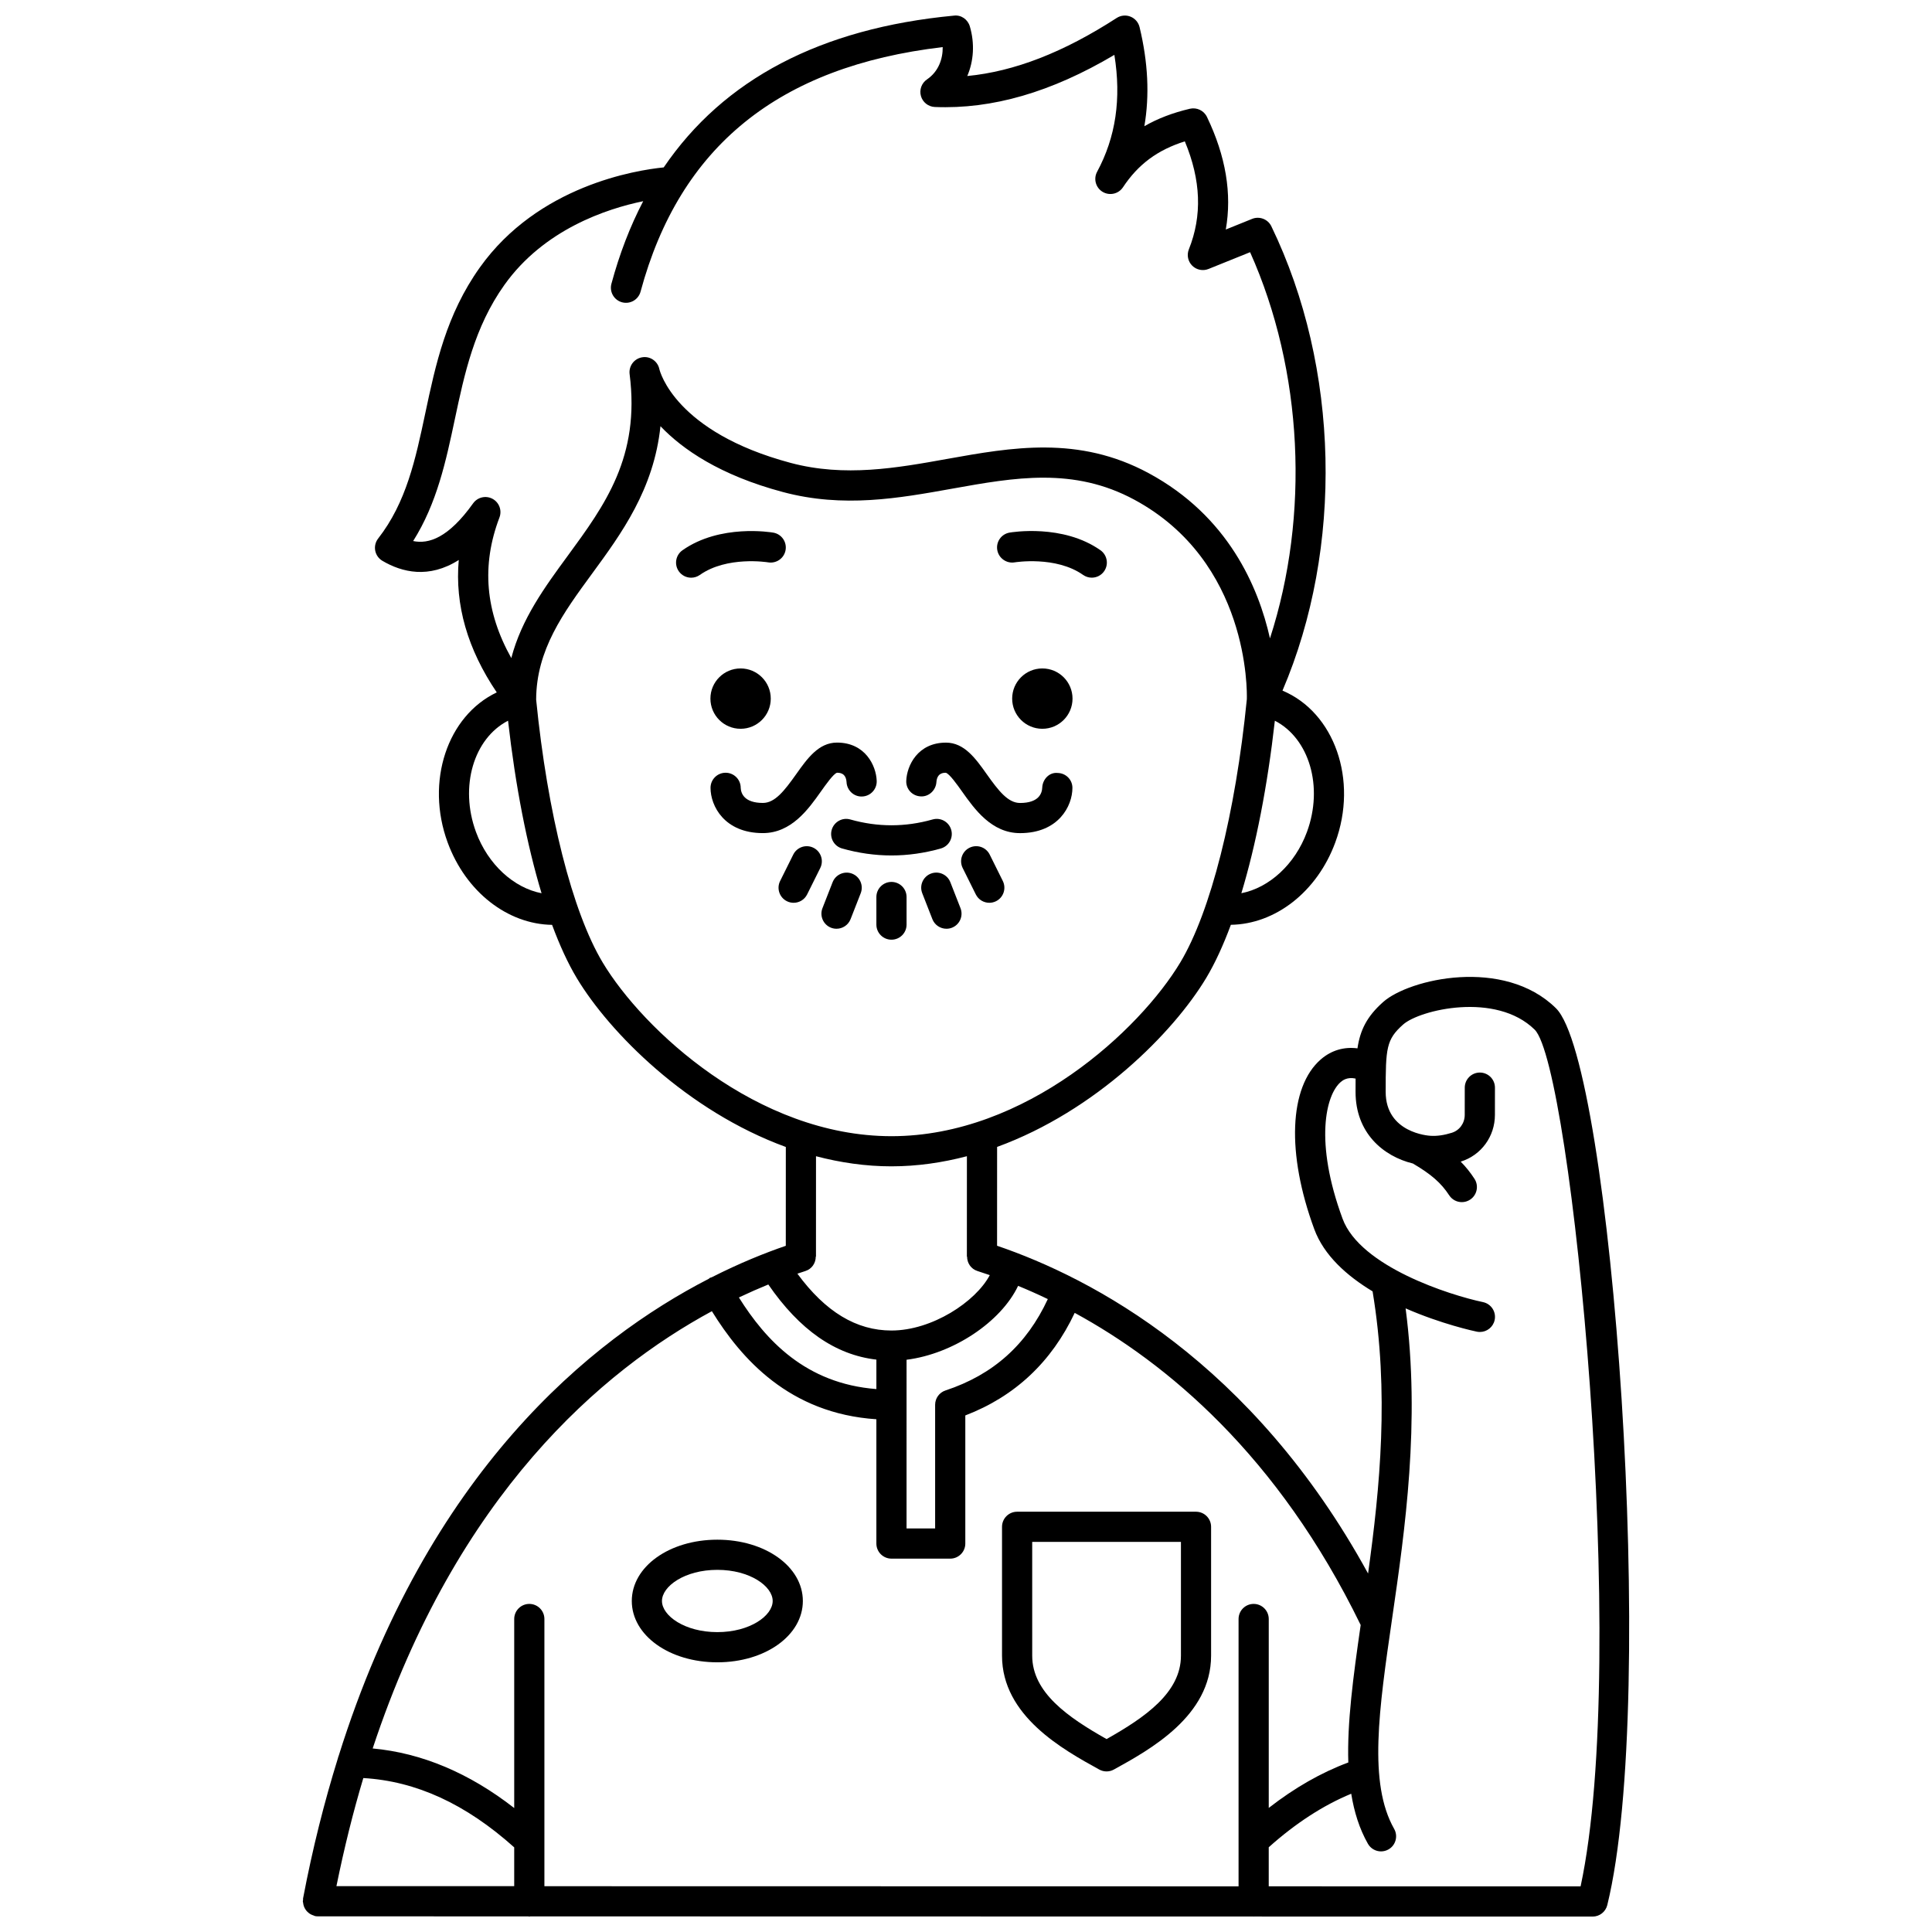 <?xml version="1.0" encoding="UTF-8"?>
<!-- Uploaded to: SVG Repo, www.svgrepo.com, Generator: SVG Repo Mixer Tools -->
<svg width="800px" height="800px" version="1.1" viewBox="144 144 512 512" xmlns="http://www.w3.org/2000/svg">
 <defs>
  <clipPath id="a">
   <path d="m224 148.09h352v503.81h-352z"/>
  </clipPath>
 </defs>
 <path d="m428.23 329.14c0 4.418-3.582 7.996-8 7.996-4.414 0-7.996-3.578-7.996-7.996s3.582-7.996 7.996-7.996c4.418 0 8 3.578 8 7.996"/>
 <path d="m412.9 293.03c0.109-0.016 10.898-1.766 18.129 3.328 0.699 0.492 1.504 0.73 2.301 0.73 1.254 0 2.496-0.586 3.269-1.695 1.273-1.805 0.84-4.297-0.965-5.574-9.977-7.031-23.527-4.769-24.098-4.672-2.172 0.379-3.621 2.441-3.25 4.613 0.375 2.184 2.469 3.641 4.613 3.269z"/>
 <path d="m348.26 329.14c0 4.418-3.582 7.996-7.996 7.996-4.418 0-7.996-3.578-7.996-7.996s3.578-7.996 7.996-7.996c4.414 0 7.996 3.578 7.996 7.996"/>
 <path d="m347.57 293.03c2.176 0.363 4.238-1.082 4.617-3.25 0.379-2.176-1.078-4.25-3.25-4.625-0.57-0.098-14.102-2.356-24.078 4.672-1.805 1.273-2.238 3.766-0.965 5.574 0.781 1.105 2.016 1.695 3.269 1.695 0.797 0 1.598-0.238 2.301-0.73 7.184-5.074 17.891-3.375 18.105-3.336z"/>
 <path d="m364.41 363.92c-0.605 2.125 0.633 4.336 2.754 4.934 4.336 1.23 8.738 1.852 13.082 1.852 4.348 0 8.75-0.621 13.082-1.852 2.125-0.602 3.359-2.812 2.754-4.934-0.602-2.125-2.816-3.363-4.934-2.754-7.25 2.055-14.562 2.055-21.812 0-2.106-0.609-4.32 0.629-4.926 2.754z"/>
 <path d="m384.25 389.03v-7.312c0-2.211-1.793-4-4-4-2.207 0-4 1.789-4 4v7.312c0 2.211 1.793 4 4 4 2.211 0 4-1.789 4-4z"/>
 <path d="m369.83 375.53c-2.055-0.805-4.375 0.215-5.18 2.266l-2.688 6.875c-0.805 2.059 0.211 4.379 2.266 5.184 0.48 0.188 0.973 0.273 1.457 0.273 1.598 0 3.106-0.965 3.727-2.543l2.688-6.875c0.801-2.059-0.215-4.379-2.269-5.18z"/>
 <path d="m359.58 368.67c-1.98-0.984-4.375-0.18-5.359 1.805l-3.481 7c-0.984 1.977-0.176 4.379 1.805 5.359 0.57 0.285 1.176 0.414 1.773 0.414 1.473 0 2.887-0.812 3.582-2.223l3.481-7c0.98-1.973 0.172-4.375-1.801-5.356z"/>
 <path d="m395.85 377.79c-0.805-2.055-3.121-3.074-5.18-2.266-2.055 0.809-3.07 3.121-2.266 5.184l2.688 6.875c0.617 1.578 2.129 2.543 3.727 2.543 0.484 0 0.977-0.082 1.457-0.273 2.055-0.805 3.07-3.121 2.266-5.184z"/>
 <path d="m406.28 370.47c-0.984-1.984-3.379-2.785-5.359-1.805s-2.781 3.383-1.805 5.359l3.481 7c0.699 1.41 2.109 2.223 3.582 2.223 0.598 0 1.203-0.133 1.773-0.414 1.98-0.98 2.781-3.383 1.805-5.359z"/>
 <path d="m387.96 355.05c2.152 0.156 4.047-1.582 4.195-3.754 0.172-2.5 1.891-2.5 2.492-2.504 0.949 0.23 3.059 3.207 4.316 4.984 3.293 4.644 7.805 11.012 15.363 11.012 10.18 0 13.875-7.172 13.875-11.996 0-2.176-1.742-3.91-3.918-3.949-2.219-0.238-3.992 1.703-4.078 3.879-0.059 1.52-0.906 4.074-5.879 4.074-3.176 0-5.664-3.168-8.836-7.641-2.91-4.102-5.922-8.352-10.797-8.352-7.473 0-10.387 6.078-10.527 10.16-0.074 2.176 1.613 3.977 3.793 4.086z"/>
 <path d="m361.54 353.77c1.258-1.777 3.367-4.754 4.269-4.981 0.648 0 2.363 0 2.535 2.488 0.102 2.184 1.965 3.906 4.129 3.805 2.207-0.074 3.934-1.918 3.863-4.129-0.141-4.082-3.055-10.16-10.527-10.16-4.875 0-7.887 4.25-10.797 8.352-3.172 4.473-5.66 7.641-8.836 7.641-4.969 0-5.816-2.555-5.879-4 0-2.211-1.793-4-4-4s-4 1.789-4 4c0 4.82 3.695 11.996 13.875 11.996 7.562-0.004 12.078-6.363 15.367-11.012z"/>
 <path d="m435.32 612.95c0.602 0.332 1.262 0.496 1.93 0.496 0.668 0 1.332-0.164 1.93-0.496 9.641-5.312 25.773-14.211 25.773-30.184v-34.145c0-2.211-1.793-4-4-4h-47.406c-2.207 0-4 1.789-4 4v34.145c0 15.977 16.137 24.871 25.773 30.184zm-17.773-60.328h39.414v30.148c0 9.77-9.469 16.332-19.707 22.102-10.238-5.769-19.707-12.336-19.707-22.102l-0.004-30.148z"/>
 <path d="m334.1 584.53c12.711 0 22.664-7.137 22.664-16.25 0-9.109-9.957-16.246-22.664-16.246-12.707 0-22.668 7.137-22.668 16.246 0.004 9.113 9.957 16.25 22.668 16.25zm0-24.504c8.645 0 14.668 4.352 14.668 8.25 0 3.906-6.023 8.254-14.668 8.254-8.645 0-14.672-4.352-14.672-8.254 0.004-3.898 6.027-8.25 14.672-8.25z"/>
 <g clip-path="url(#a)">
  <path d="m556.35 411.2c-13.805-13.609-38.891-7.785-45.781-1.676-4.383 3.883-6.121 7.535-6.828 12.301-3.531-0.465-6.902 0.496-9.695 2.91-8.453 7.309-9.141 24.977-1.746 45.016 2.57 6.969 8.652 12.371 15.449 16.473 4.449 26.84 1.957 52-1.195 74.773-30.75-56.152-73.238-78.316-98.32-86.859l0.008-26.191c26.137-9.543 46.742-30.324 55.41-44.77 2.328-3.879 4.516-8.637 6.539-14.094 11.777-0.168 22.859-8.727 27.68-21.848 6.074-16.508-0.211-34.418-14-40.211 16.18-37.84 15.176-85.59-2.949-123.05-0.914-1.895-3.148-2.75-5.094-1.969l-6.981 2.82c1.672-9.465 0-19.469-4.996-29.848-0.812-1.691-2.699-2.574-4.519-2.156-4.547 1.07-8.539 2.594-12.066 4.629 1.406-8.156 0.984-16.941-1.273-26.273-0.305-1.254-1.203-2.293-2.406-2.769-1.207-0.484-2.566-0.348-3.656 0.355-14.066 9.105-27.098 14.18-39.594 15.383 1.703-3.965 2.016-8.609 0.68-13.152-0.539-1.84-2.301-3.098-4.215-2.852-35.32 3.34-61.031 16.863-76.91 40.223-7.359 0.734-33.27 4.824-48.73 26.516-8.922 12.516-11.738 25.809-14.465 38.664-2.574 12.129-5.004 23.586-12.484 33.168-0.707 0.906-0.992 2.078-0.777 3.207 0.215 1.133 0.906 2.113 1.898 2.699 5.199 3.066 12.328 4.812 20.242-0.215-1.059 11.883 2.316 23.625 10.07 35.09-13.094 6.215-18.945 23.641-13.02 39.754 4.82 13.121 15.902 21.68 27.68 21.848 2.023 5.457 4.211 10.215 6.539 14.094 8.668 14.445 29.27 35.227 55.406 44.77l-0.008 26.191c-5.562 1.902-12.254 4.594-19.641 8.344-0.164 0.066-0.34 0.074-0.496 0.164-0.105 0.059-0.164 0.16-0.262 0.227-31.238 16.066-74.508 51.18-98.098 126.44-0.102 0.207-0.145 0.434-0.207 0.656-3.559 11.449-6.688 23.762-9.227 37.129-0.023 0.129 0.016 0.246 0.004 0.375 0 0.125-0.066 0.234-0.066 0.363 0 0.148 0.066 0.273 0.082 0.414 0.027 0.273 0.074 0.527 0.16 0.789 0.074 0.242 0.172 0.465 0.293 0.684 0.125 0.227 0.262 0.438 0.43 0.637 0.164 0.195 0.332 0.363 0.527 0.523 0.195 0.164 0.398 0.301 0.633 0.426 0.234 0.129 0.477 0.219 0.734 0.301 0.141 0.039 0.246 0.133 0.391 0.16 0.246 0.047 0.5 0.066 0.742 0.066h0.004l55.746 0.012c0.098 0.008 0.176 0.055 0.277 0.055 0.098 0 0.18-0.047 0.277-0.055l191.6 0.035c0.031 0 0.055 0.016 0.09 0.016 0.031 0 0.055-0.016 0.09-0.016l89.738 0.016c1.84 0 3.441-1.254 3.883-3.047 13.477-54.938 1.191-223.08-13.594-237.66zm-208.74 73.203c8.32 12.066 17.742 18.645 28.641 19.91v7.805c-18.777-1.445-29.348-12.98-36.438-24.277 2.727-1.289 5.34-2.438 7.797-3.438zm36.637 19.945c12.383-1.562 25.031-10.043 29.559-19.582 2.516 1.031 5.148 2.195 7.875 3.504-5.606 12.078-14.477 20.051-27.117 24.215-1.641 0.543-2.746 2.074-2.746 3.797v32.77h-7.574zm106.11-139.88c-3.188 8.656-10.047 14.812-17.383 16.246 3.859-12.754 6.918-28.367 8.875-45.719 9.082 4.672 12.934 17.434 8.508 29.473zm-215.84-88.277c-1.766-0.949-3.969-0.438-5.141 1.203-6.559 9.184-11.766 10.84-15.887 9.988 6.324-10.027 8.707-21.27 11.027-32.191 2.555-12.059 5.203-24.523 13.156-35.688 10.488-14.715 27.078-20.18 36.781-22.184-3.465 6.644-6.277 13.938-8.422 21.887-0.574 2.133 0.688 4.328 2.82 4.906 2.129 0.574 4.332-0.691 4.902-2.82 10.375-38.469 36.586-59.699 80.074-64.809 0.047 3.16-1.133 6.5-4.168 8.562-1.426 0.969-2.074 2.746-1.602 4.406 0.473 1.66 1.957 2.832 3.68 2.902 15.207 0.617 30.84-3.894 47.582-13.812 1.879 11.629 0.367 21.809-4.574 30.98-1.012 1.883-0.367 4.231 1.469 5.328 1.836 1.09 4.207 0.555 5.387-1.223 4.012-6.059 9.148-9.891 16.391-12.164 4.289 10.305 4.633 19.699 1.062 28.629-0.59 1.488-0.242 3.188 0.891 4.312 1.137 1.133 2.836 1.473 4.316 0.879l11.027-4.449c14.055 31.406 15.832 69.734 5.266 102.34-3.047-13.602-11.051-32.395-32.141-43.777-18.582-10.031-36.301-6.844-53.438-3.773-13.332 2.398-27.121 4.867-41.434 1.051-30.586-8.172-34.652-24.223-34.805-24.855-0.438-2.102-2.465-3.504-4.574-3.129-2.121 0.355-3.578 2.32-3.309 4.449 2.809 21.938-6.535 34.691-16.426 48.188-6.031 8.227-12.211 16.664-14.93 27.07-6.879-12.297-7.965-24.562-3.141-37.254 0.719-1.887-0.07-4.008-1.844-4.957zm-4.383 88.277c-4.426-12.043-0.57-24.805 8.504-29.473 1.965 17.348 5.023 32.965 8.879 45.723-7.336-1.422-14.195-7.582-17.383-16.25zm33.574 34.59c-8.027-13.387-14.613-39.406-17.625-69.652 0.047-13.207 7.215-23 14.801-33.355 7.785-10.625 16.391-22.367 18.145-39.105 5.836 6.129 15.75 12.992 32.453 17.449 16.031 4.285 30.711 1.648 44.91-0.902 16.508-2.957 32.105-5.758 48.23 2.938 30.387 16.406 29.867 50.758 29.805 52.859-3.008 30.297-9.598 56.367-17.637 69.77-10.68 17.801-40.902 46.043-76.543 46.043-35.637-0.004-65.859-28.242-76.539-46.043zm76.539 54.031c6.887 0 13.566-0.996 19.992-2.68l-0.008 26.609h0.055c0 1.695 1.031 3.269 2.731 3.809 1.055 0.336 2.16 0.707 3.285 1.094-3.766 7.094-15.324 14.68-26.059 14.68-9.309 0-17.496-4.953-24.926-15.066 0.727-0.242 1.457-0.492 2.137-0.707 1.699-0.539 2.731-2.113 2.731-3.809h0.055l0.008-26.609c6.43 1.684 13.113 2.68 20 2.68zm-47.598 38.383c7.758 12.539 20.465 27.113 43.598 28.645v32.938c0 2.211 1.793 4 4 4h15.57c2.207 0 4-1.789 4-4v-33.949c13.172-5.051 22.875-14.199 28.992-27.184 24.203 13.184 53.848 37.648 75.785 82.719-1.988 13.762-3.613 25.938-3.277 36.434-7.172 2.668-14.23 6.699-21.086 12.043v-50.066c0-2.211-1.793-4-4-4s-4 1.789-4 4v70.848l-183.96-0.035v-70.812c0-2.211-1.793-4-4-4s-4 1.789-4 4v50.094c-11.934-9.301-24.504-14.586-37.508-15.789 22.305-67.434 60.91-100.2 89.891-115.88zm-92.363 123.73c13.977 0.816 27.109 6.836 39.984 18.367v10.285l-47.113-0.008c2.062-10.137 4.441-19.699 7.129-28.645zm322.59 28.707-82.648-0.016v-10.348c7.113-6.367 14.441-11.121 21.859-14.188 0.785 4.856 2.172 9.285 4.418 13.25 0.734 1.301 2.086 2.031 3.484 2.031 0.668 0 1.344-0.168 1.969-0.52 1.918-1.082 2.594-3.527 1.508-5.445-6.871-12.141-4.062-31.473-0.512-55.945 3.379-23.273 7.496-51.809 3.547-81.996 9.484 4.156 18.156 6.027 18.871 6.172 0.277 0.059 0.547 0.082 0.82 0.082 1.852 0 3.516-1.297 3.91-3.18 0.453-2.164-0.93-4.277-3.094-4.734-8.762-1.84-32.52-9.387-37.211-22.094-7.519-20.391-4.434-32.82-0.523-36.203 0.473-0.406 1.715-1.445 3.973-0.941-0.008 1.125-0.012 2.273-0.012 3.523 0 10.848 7.277 17.055 15.203 18.988 4.848 2.848 7.492 5.164 9.609 8.418 0.77 1.176 2.047 1.816 3.356 1.816 0.746 0 1.504-0.211 2.176-0.648 1.852-1.203 2.375-3.684 1.172-5.535-1.086-1.672-2.269-3.156-3.656-4.555 0.016-0.004 0.035-0.008 0.051-0.012 5.394-1.684 9.02-6.648 9.023-12.363l0.008-7.223c0.004-2.207-1.785-4-3.996-4.004h-0.004c-2.207 0-3.996 1.789-4 3.996l-0.008 7.223c0 2.199-1.371 4.098-3.414 4.738-2 0.629-3.906 0.922-5.684 0.801-0.484-0.023-11.852-0.766-11.852-11.641 0-11.57 0.145-13.875 4.637-17.855 4.394-3.894 24.586-8.75 34.867 1.387 9.777 9.762 25.168 166.53 12.152 227.02z"/>
 </g>
</svg>